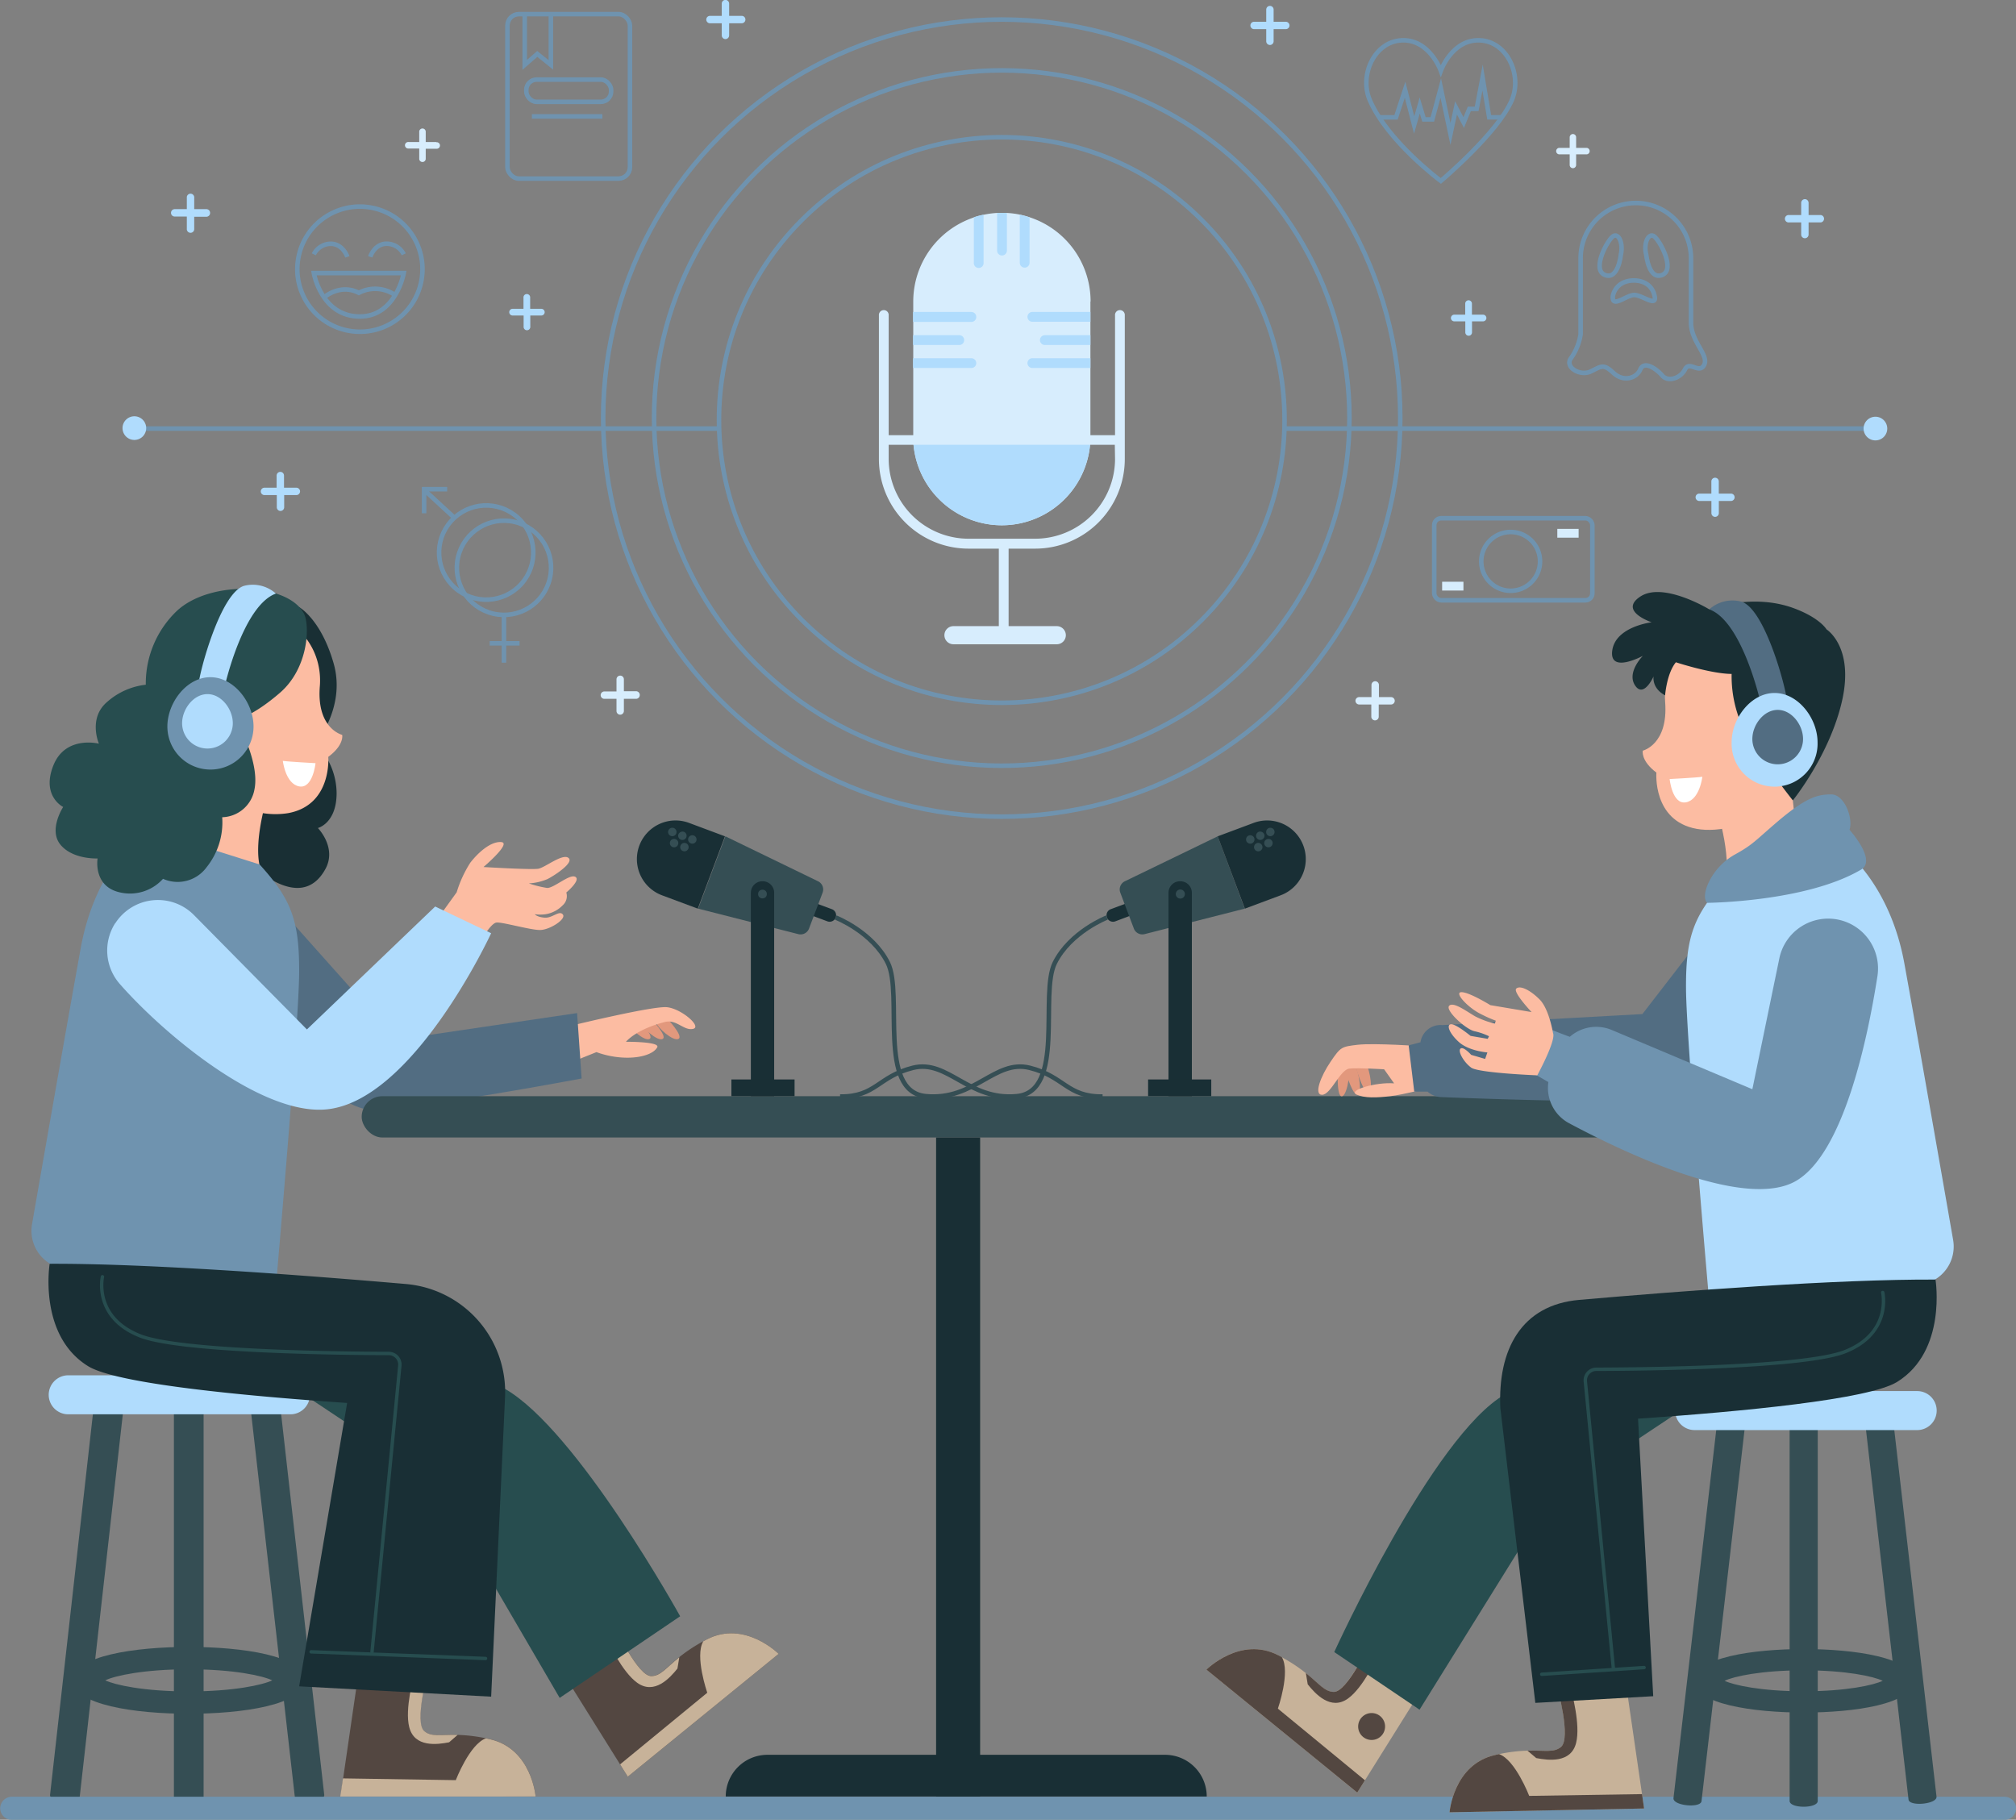 <?xml version="1.0" encoding="UTF-8"?>
<svg xmlns="http://www.w3.org/2000/svg" viewBox="0 0 444.57 401.31">
  <rect x="0" y="0" width="444.57" height="401.31" fill="#808080" stroke="none"/>
  <defs>
    <style>.cls-1{fill:#354e54;}.cls-2{fill:#b0dcfd;}.cls-3{fill:#534741;}.cls-4{fill:#c7b299;}.cls-5{fill:#274d4f;}.cls-6{fill:#e2987d;}.cls-7{fill:#fcbca2;}.cls-8{fill:#526d82;}.cls-9{fill:#192f34;}.cls-10{fill:#6f93af;}.cls-11{fill:#fff;}.cls-12{fill:#192f35;}.cls-13,.cls-14,.cls-15{fill:none;}.cls-13{stroke:#274d4f;stroke-linecap:round;stroke-linejoin:round;stroke-width:0.75px;}.cls-14{stroke:#354e54;}.cls-14,.cls-15{stroke-miterlimit:10;}.cls-15{stroke:#6f93af;}.cls-16{fill:#d7edfd;}</style>
  </defs>
  <title>55ee</title>
  <g id="OBJECT">
    <path class="cls-1" d="M43,460l9.66-85.83a3.28,3.28,0,0,1,6.52.71l-9.67,85.82C49.35,462.35,42.83,461.76,43,460Z" transform="translate(-31.96 -64.2)"></path>
    <path class="cls-1" d="M97,460.67l-9.77-85.82a3.27,3.27,0,0,1,6.51-.71L103.46,460C103.66,461.76,97.13,462.35,97,460.67Z" transform="translate(-31.96 -64.2)"></path>
    <path class="cls-1" d="M73.58,442.13c-11.75,0-25.48-1.93-25.48-7.37s13.73-7.37,25.48-7.37,25.48,1.93,25.48,7.37S85.33,442.13,73.58,442.13Zm-18.41-7.37c2.1,1,8.48,2.44,18.41,2.44S89.9,435.77,92,434.76c-2.09-1-8.47-2.44-18.41-2.44S57.27,433.75,55.17,434.76Zm37.48.42h0Z" transform="translate(-31.96 -64.2)"></path>
    <path class="cls-1" d="M70.31,460.8V376.37a3.28,3.28,0,1,1,6.55,0V460.8C76.86,462.6,70.31,462.6,70.31,460.8Z" transform="translate(-31.96 -64.2)"></path>
    <path class="cls-2" d="M96,376.09H47a4.3,4.3,0,0,1-4.3-4.3h0a4.31,4.31,0,0,1,4.3-4.3H96a4.3,4.3,0,0,1,4.3,4.3h0A4.29,4.29,0,0,1,96,376.09Z" transform="translate(-31.96 -64.2)"></path>
    <path class="cls-3" d="M203.66,428.92,170.4,456l-1.7-2.71-13.25-21.2,9.87-7.33,2.31-1.71s5,10.85,8,10.75c2.05-.07,3.13-1.76,6.12-4.16a35.56,35.56,0,0,1,5.29-3.49h0l.84-.45C196.21,421.44,203.66,428.92,203.66,428.92Z" transform="translate(-31.96 -64.2)"></path>
    <path class="cls-4" d="M203.66,428.92,170.4,456l-1.7-2.71,19.23-15.8s-2.82-8.09-.88-11.34h0l.84-.45C196.21,421.44,203.66,428.92,203.66,428.92Z" transform="translate(-31.96 -64.2)"></path>
    <path class="cls-4" d="M181.76,429.67l-.41,2.49c-1.65,2.06-5.07,5.87-8.88,3.13-3.31-2.37-6.39-8.94-7.15-10.5l2.31-1.71s5,10.85,8,10.75C177.69,433.76,178.77,432.07,181.76,429.67Z" transform="translate(-31.96 -64.2)"></path>
    <path class="cls-5" d="M94.51,368.75l32.87,21.88,28,48,26.57-18s-22.7-41.05-38.65-50.16S94.51,368.75,94.51,368.75Z" transform="translate(-31.96 -64.2)"></path>
    <path class="cls-3" d="M150.07,460.38l-42.9-.84.46-3.16,3.6-24.75,12.28.8,2.86.19s-3.22,11.5-.84,13.38c1.6,1.27,3.52.69,7.35.79a35.49,35.49,0,0,1,6.29.76h0l.93.21C149.23,449.87,150.07,460.38,150.07,460.38Z" transform="translate(-31.96 -64.2)"></path>
    <path class="cls-4" d="M150.07,460.38H107l.59-4,24.88.39s3.08-8,6.66-9.22h0l.93.21C149.23,449.87,150.07,460.38,150.07,460.38Z" transform="translate(-31.96 -64.2)"></path>
    <path class="cls-4" d="M132.88,446.79,131,448.42c-2.6.51-7.66,1.2-8.8-3.36-1-3.95.92-10.94,1.35-12.63l2.86.19s-3.22,11.5-.84,13.38C127.13,447.27,129.05,446.69,132.88,446.79Z" transform="translate(-31.96 -64.2)"></path>
    <path class="cls-6" d="M178.8,288.5s4,4.17,2.78,4.8-4.62-2.53-4.93-3.54S178.8,288.5,178.8,288.5Z" transform="translate(-31.96 -64.2)"></path>
    <path class="cls-6" d="M175.43,288.71s3.81,4,2.66,4.6-4.42-2.42-4.72-3.39S175.43,288.71,175.43,288.71Z" transform="translate(-31.96 -64.2)"></path>
    <path class="cls-6" d="M172.53,288.71s3.82,4,2.67,4.6-4.42-2.42-4.72-3.39S172.53,288.71,172.53,288.71Z" transform="translate(-31.96 -64.2)"></path>
    <path class="cls-7" d="M158.93,298.05l4.56-1.83a20.06,20.06,0,0,0,6.77,1.23c3.6,0,6-1.05,6.64-2.31s-6.9-1.2-6.9-1.2,2.14-2.72,8.61-4.37c2.54-.64,4.18,2,6.2,1.52s-2.69-4.53-5.85-4.78-20,3.83-20,3.83Z" transform="translate(-31.96 -64.2)"></path>
    <path class="cls-8" d="M92.87,263.69l26.58,29.8,39.77-5.88,1,14.43s-37.81,7.11-46.51,6.88-24.68-19.41-24.68-19.41Z" transform="translate(-31.96 -64.2)"></path>
    <path class="cls-7" d="M129.57,265.27l3.1-4.3a26,26,0,0,1,3-6.52c1.71-2.21,4.49-4.74,6.83-4.55s-3.92,5.5-3.92,5.5,10.57.64,12.08.38,5.32-3.41,6.65-2.4-3,3.86-4.62,4.68a12.23,12.23,0,0,1-4.11.95,22.92,22.92,0,0,0,4,1c1.45.13,5-3.17,6.26-2.44s-2,3.45-2,3.45a2.7,2.7,0,0,1-.76,2.79,6.81,6.81,0,0,1-3.8,2,8.87,8.87,0,0,1-2.4,0s.5.64,2.21.76,3.23-1.71,4-.69-2.91,3.41-5.07,3.41-8.47-1.83-9.61-1.64-2.91,3.22-2.91,3.22Z" transform="translate(-31.96 -64.2)"></path>
    <path class="cls-9" d="M97.93,198.09s4.81,2.64,7.6,12.39-4,17.71-4,17.71a15.5,15.5,0,0,1,4.66,10.89c0,6.7-4.13,7.72-4.13,7.72s4.22,4.3,1.68,9-7,6-13.9,1.14,1.25-34.29,1.25-34.29Z" transform="translate(-31.96 -64.2)"></path>
    <path class="cls-7" d="M107.42,226.26s-5.69-1.36-4.93-10.72-6.84-17.72-17-15.69-13.67,13.92-13.67,13.92c-2.14,8.91-.56,15.62,2.73,20.42a132.33,132.33,0,0,1-2.47,17.67l17.73,5.06c-1.64-3.52-.77-9.42.13-13.4a17.74,17.74,0,0,0,5.55,0c9.74-1.78,8.86-12.41,8.86-12.41C107.93,228.45,107.42,226.26,107.42,226.26Z" transform="translate(-31.96 -64.2)"></path>
    <path class="cls-10" d="M64.4,247s-11.2,7.4-14.62,26.19c-2.66,14.66-8.37,47.29-10.75,60.94a8.47,8.47,0,0,0,4.88,9.23c23.14,10.21,48.89,4.56,48.89,4.56s5.07-57.64,5.13-69.22-1.77-16.23-8.73-23.87Z" transform="translate(-31.96 -64.2)"></path>
    <path class="cls-5" d="M99,199.54c1.32,2.65,1,12-5.32,17.45S84,222.88,84,222.88s5.31,9.21,4.08,15.37a7.43,7.43,0,0,1-7.12,6.17,15.79,15.79,0,0,1-3.42,11A7.91,7.91,0,0,1,67.91,258a9.8,9.8,0,0,1-9.49,3c-6-1.32-4.94-7.49-4.94-7.49s-5.41.28-8.16-3,.57-8.35.57-8.35-4.84-2.38-2.18-9.12,10.06-4.84,10.06-4.84-2.44-5.61,1.83-9.22a15.43,15.43,0,0,1,8.51-3.78A22.12,22.12,0,0,1,70.88,199C78.25,192,95.5,192.68,99,199.54Z" transform="translate(-31.96 -64.2)"></path>
    <path class="cls-11" d="M101.54,232.5s-6-.32-7.21-.51c0,0,.57,5.06,3.6,5.63S101.54,232.5,101.54,232.5Z" transform="translate(-31.96 -64.2)"></path>
    <path class="cls-2" d="M81.61,215.19s4-17.5,11.19-20.09a7.64,7.64,0,0,0-7-1.71c-5.21,1.49-9.91,19.16-10.06,21.8Z" transform="translate(-31.96 -64.2)"></path>
    <path class="cls-10" d="M87.87,224.41a9.48,9.48,0,1,1-19,0c0-5.23,4.24-10.87,9.48-10.87S87.87,219.18,87.87,224.41Z" transform="translate(-31.96 -64.2)"></path>
    <path class="cls-2" d="M83.3,223.68a5.59,5.59,0,1,1-11.18,0c0-3.08,2.5-6.41,5.59-6.41S83.3,220.6,83.3,223.68Z" transform="translate(-31.96 -64.2)"></path>
    <path class="cls-2" d="M57.36,267.79a11.19,11.19,0,0,0,1,13.38c9.76,11.13,31,28.83,45.32,27.7C123,307.35,140.27,270,140.27,270l-12.34-5.89L99.64,291.22,74.74,266a11.18,11.18,0,0,0-17.38,1.84Z" transform="translate(-31.96 -64.2)"></path>
    <path class="cls-12" d="M42.91,342.9s-2.56,15.73,8.45,22.56c6.27,3.9,34.24,6.56,57.15,8.13L97.93,436.08l42.34,2.28,3.06-66a23.93,23.93,0,0,0-21.85-25C98.82,345.4,64.48,342.8,42.91,342.9Z" transform="translate(-31.96 -64.2)"></path>
    <path class="cls-13" d="M54.55,345.76s-2.09,9,8.41,13.07c9,3.48,44.65,3.83,54.75,3.85a2.44,2.44,0,0,1,2.42,2.68L114,428.47" transform="translate(-31.96 -64.2)"></path>
    <line class="cls-13" x1="68.61" y1="364.27" x2="107.07" y2="365.74"></line>
    <path class="cls-10" d="M474,465.52H34.53A2.57,2.57,0,0,1,32,463h0a2.57,2.57,0,0,1,2.57-2.57H474a2.57,2.57,0,0,1,2.56,2.57h0A2.57,2.57,0,0,1,474,465.52Z" transform="translate(-31.96 -64.2)"></path>
    <rect class="cls-1" x="79.76" y="241.74" width="281.95" height="9.11" rx="4.56"></rect>
    <rect class="cls-12" x="206.43" y="250.85" width="9.71" height="145.33"></rect>
    <path class="cls-12" d="M298,460.38H192a9.2,9.2,0,0,1,9.2-9.2h87.68a9.19,9.19,0,0,1,9.19,9.2Z" transform="translate(-31.96 -64.2)"></path>
    <path class="cls-12" d="M214.42,267.38l-3.15-1.18a1.43,1.43,0,0,1-.84-1.83h0a1.43,1.43,0,0,1,1.84-.84l3.14,1.17a1.43,1.43,0,0,1,.84,1.84h0A1.43,1.43,0,0,1,214.42,267.38Z" transform="translate(-31.96 -64.2)"></path>
    <path class="cls-1" d="M208,270.2l-22.08-5.62,6-15.95,20.45,9.92a2,2,0,0,1,1,2.48l-3,7.94A2,2,0,0,1,208,270.2Z" transform="translate(-31.96 -64.2)"></path>
    <path class="cls-12" d="M191.83,248.63l-7.9-2.95a8.51,8.51,0,0,0-6,15.95l7.91,2.95Z" transform="translate(-31.96 -64.2)"></path>
    <path class="cls-1" d="M179.89,248.54h0a.92.92,0,0,1-.54-1.19h0a.93.93,0,0,1,1.19-.55h0a.94.94,0,0,1,.55,1.2h0A.93.93,0,0,1,179.89,248.54Z" transform="translate(-31.96 -64.2)"></path>
    <path class="cls-1" d="M182.12,249.37h0a.92.92,0,0,1-.55-1.19h0a1,1,0,0,1,1.2-.55h0a.93.93,0,0,1,.54,1.2h0A.92.92,0,0,1,182.12,249.37Z" transform="translate(-31.96 -64.2)"></path>
    <path class="cls-1" d="M184.31,250.19h0a.93.93,0,0,1-.55-1.19h0a.94.94,0,0,1,1.2-.55h0a.93.93,0,0,1,.54,1.2h0A.92.92,0,0,1,184.31,250.19Z" transform="translate(-31.96 -64.2)"></path>
    <path class="cls-1" d="M182.56,251.88h0a.92.92,0,0,1-.54-1.19h0a.93.93,0,0,1,1.19-.55h0a.94.94,0,0,1,.55,1.2h0A.93.93,0,0,1,182.56,251.88Z" transform="translate(-31.96 -64.2)"></path>
    <path class="cls-1" d="M180.29,251h0a.94.94,0,0,1-.55-1.2h0a.93.93,0,0,1,1.2-.54h0a.92.92,0,0,1,.54,1.19h0A.93.93,0,0,1,180.29,251Z" transform="translate(-31.96 -64.2)"></path>
    <path class="cls-12" d="M168.11,194.34h.07a2.54,2.54,0,0,1,2.54,2.54v44.86a0,0,0,0,1,0,0h-5.14a0,0,0,0,1,0,0V196.87A2.54,2.54,0,0,1,168.11,194.34Z"></path>
    <rect class="cls-12" x="161.29" y="238.05" width="13.93" height="3.68"></rect>
    <circle class="cls-1" cx="168.14" cy="197.16" r="0.96"></circle>
    <path class="cls-14" d="M216.25,266.54s8.07,3.14,11.5,10-2.36,28.37,8.36,29.4,15.21-8.18,22.92-6.26,8.15,6.42,16.08,6.34" transform="translate(-31.96 -64.2)"></path>
    <path class="cls-12" d="M277.9,267.38l3.15-1.18a1.43,1.43,0,0,0,.84-1.83h0a1.43,1.43,0,0,0-1.84-.84l-3.15,1.17a1.42,1.42,0,0,0-.83,1.84h0A1.42,1.42,0,0,0,277.9,267.38Z" transform="translate(-31.96 -64.2)"></path>
    <path class="cls-1" d="M284.36,270.2l22.08-5.62-5.95-15.95L280,258.55a2,2,0,0,0-1,2.48l3,7.94A2,2,0,0,0,284.36,270.2Z" transform="translate(-31.96 -64.2)"></path>
    <path class="cls-12" d="M300.49,248.63l7.9-2.95a8.51,8.51,0,0,1,6,15.95l-7.91,2.95Z" transform="translate(-31.96 -64.2)"></path>
    <path class="cls-1" d="M312.42,248.54h0a.92.92,0,0,0,.55-1.19h0a.93.93,0,0,0-1.19-.55h0a.94.94,0,0,0-.55,1.2h0A.92.92,0,0,0,312.42,248.54Z" transform="translate(-31.96 -64.2)"></path>
    <path class="cls-1" d="M310.2,249.37h0a.93.93,0,0,0,.55-1.19h0a1,1,0,0,0-1.2-.55h0a.93.93,0,0,0-.54,1.2h0A.92.92,0,0,0,310.2,249.37Z" transform="translate(-31.96 -64.2)"></path>
    <path class="cls-1" d="M308,250.19h0a.92.92,0,0,0,.54-1.19h0a.93.93,0,0,0-1.19-.55h0a.94.94,0,0,0-.55,1.2h0A.93.93,0,0,0,308,250.19Z" transform="translate(-31.96 -64.2)"></path>
    <path class="cls-1" d="M309.76,251.88h0a.92.92,0,0,0,.54-1.19h0a.93.93,0,0,0-1.19-.55h0a.94.94,0,0,0-.55,1.2h0A.93.93,0,0,0,309.76,251.88Z" transform="translate(-31.96 -64.2)"></path>
    <path class="cls-1" d="M312,251h0a.94.94,0,0,0,.55-1.2h0a.93.93,0,0,0-1.2-.54h0a.92.92,0,0,0-.54,1.19h0A.93.93,0,0,0,312,251Z" transform="translate(-31.96 -64.2)"></path>
    <path class="cls-12" d="M289.64,258.54h5.14a0,0,0,0,1,0,0v44.86a2.54,2.54,0,0,1-2.54,2.54h-.07a2.54,2.54,0,0,1-2.54-2.54V258.54A0,0,0,0,1,289.64,258.54Z" transform="translate(552.46 500.28) rotate(180)"></path>
    <rect class="cls-12" x="285.14" y="302.26" width="13.93" height="3.68" transform="translate(552.25 543.99) rotate(180)"></rect>
    <path class="cls-1" d="M291.25,261.36a1,1,0,1,0,1-1A1,1,0,0,0,291.25,261.36Z" transform="translate(-31.96 -64.2)"></path>
    <path class="cls-14" d="M276.07,266.54s-8.07,3.14-11.5,10,2.36,28.37-8.36,29.4-15.21-8.18-22.93-6.26-8.14,6.42-16.07,6.34" transform="translate(-31.96 -64.2)"></path>
    <path class="cls-6" d="M327,299s-.39,6.4.68,6.93,2.14-4.29,1.64-6.58S327,299,327,299Z" transform="translate(-31.96 -64.2)"></path>
    <path class="cls-6" d="M328.3,299.28s1.72,6.18,2.9,6.33.63-4.75-.59-6.75S328.3,299.28,328.3,299.28Z" transform="translate(-31.96 -64.2)"></path>
    <path class="cls-6" d="M330.72,298.82s1.71,6.18,2.9,6.33.62-4.75-.59-6.75S330.72,298.82,330.72,298.82Z" transform="translate(-31.96 -64.2)"></path>
    <path class="cls-7" d="M345.61,294.92l1.28,9.26s-5.52,1.43-8.36,1.76-5.78.49-7.5-.42,4.34-2.73,8.36-2.41l-2.2-3.1s-5.62-.36-7.66-.16-4.07,5.73-6,5.78-.32-4.12,1.88-7.34,2.36-3.27,5.95-3.69S345.61,294.92,345.61,294.92Z" transform="translate(-31.96 -64.2)"></path>
    <path class="cls-1" d="M459,460.38l-9.55-82.91a3.1,3.1,0,0,0-6.16.66l9.54,82.92C453,462.64,459.22,462.08,459,460.38Z" transform="translate(-31.96 -64.2)"></path>
    <path class="cls-1" d="M407.18,461.4l9.65-83.27a3.1,3.1,0,1,0-6.16-.66L401,460.73C400.83,462.43,407,463,407.18,461.4Z" transform="translate(-31.96 -64.2)"></path>
    <path class="cls-1" d="M405.59,434.86c0-5.15,13-7,24.12-7s24.12,1.83,24.12,7-13,7-24.12,7S405.59,440,405.59,434.86Zm24.12-2.31c-9.41,0-15.45,1.35-17.44,2.31,2,.95,8,2.31,17.44,2.31s15.44-1.36,17.43-2.31C445.15,433.9,439.11,432.55,429.71,432.55Zm-18.06,2.71h0Z" transform="translate(-31.96 -64.2)"></path>
    <path class="cls-1" d="M432.81,461.35V379.57a3.1,3.1,0,0,0-6.2,0v81.78C426.61,463.06,432.81,463.06,432.81,461.35Z" transform="translate(-31.96 -64.2)"></path>
    <path class="cls-2" d="M405.66,379.57h49.08a4.3,4.3,0,0,0,4.3-4.3h0a4.3,4.3,0,0,0-4.3-4.3H405.66a4.29,4.29,0,0,0-4.3,4.3h0A4.29,4.29,0,0,0,405.66,379.57Z" transform="translate(-31.96 -64.2)"></path>
    <path class="cls-4" d="M298,432.4l33.26,27.11,1.7-2.71,13.25-21.2-9.87-7.34-2.31-1.71s-5,10.86-8,10.76c-2.05-.08-3.13-1.76-6.12-4.16a35.56,35.56,0,0,0-5.29-3.49h0l-.84-.45C305.48,424.92,298,432.4,298,432.4Z" transform="translate(-31.96 -64.2)"></path>
    <path class="cls-3" d="M298,432.4l33.26,27.11,1.7-2.71L313.76,441s2.82-8.09.88-11.34h0l-.84-.45C305.48,424.92,298,432.4,298,432.4Z" transform="translate(-31.96 -64.2)"></path>
    <path class="cls-3" d="M319.93,433.15l.41,2.49c1.65,2.06,5.07,5.87,8.88,3.13,3.32-2.37,6.39-8.94,7.15-10.51l-2.31-1.71s-5,10.86-8,10.76C324,437.23,322.92,435.55,319.93,433.15Z" transform="translate(-31.96 -64.2)"></path>
    <path class="cls-5" d="M407.18,372.23l-32.87,21.88L345,441.23l-18.81-12.71s21.73-47.74,37.68-56.85S407.18,372.23,407.18,372.23Z" transform="translate(-31.96 -64.2)"></path>
    <path class="cls-4" d="M351.62,463.86l42.9-.84-.46-3.17-3.6-24.74-12.28.8-2.86.19s3.22,11.49.84,13.38c-1.6,1.27-3.52.68-7.35.79a34.67,34.67,0,0,0-6.29.76h0l-.93.21C352.46,453.34,351.62,463.86,351.62,463.86Z" transform="translate(-31.96 -64.2)"></path>
    <path class="cls-3" d="M351.62,463.86l42.9-.84-.46-3.17-24.88.39s-3.08-8-6.66-9.21h0l-.93.21C352.46,453.34,351.62,463.86,351.62,463.86Z" transform="translate(-31.96 -64.2)"></path>
    <path class="cls-3" d="M368.81,450.27l1.92,1.63c2.6.5,7.67,1.2,8.8-3.36,1-4-.92-11-1.35-12.63l-2.86.19s3.22,11.49.84,13.38C374.56,450.75,372.64,450.16,368.81,450.27Z" transform="translate(-31.96 -64.2)"></path>
    <path class="cls-7" d="M429.83,217.25s-3.55-11.9-13.67-13.93-17.72,6.33-17,15.7-4.93,10.72-4.93,10.72-.51,2.19,3,4.84c0,0-.88,10.63,8.86,12.4S435.4,240.4,429.83,217.25Z" transform="translate(-31.96 -64.2)"></path>
    <path class="cls-7" d="M410.59,242.81s3.9,11.89,1.25,17.59l17.73-5.06s-3.29-15.32-2.4-23.67Z" transform="translate(-31.96 -64.2)"></path>
    <path class="cls-8" d="M410.59,266.54l-16.45,21.29L350,290.26a4.47,4.47,0,0,0-4.8,3.79l-2.6.68,1.23,10.2h2.94a4.83,4.83,0,0,0,3,1.21c13.37.53,51.46,1.84,58.2-.2,8.2-2.48,9.5-27.68,9.5-27.68Z" transform="translate(-31.96 -64.2)"></path>
    <path class="cls-9" d="M408.89,198.58s-10.14-6.18-15.21-2.82c-4.86,3.21,2.5,5.67,2.5,5.67s-7.93.93-8.68,6.2,6.75,1.2,6.75,1.2-3.64,3.64-1.72,6.53,4.08-2,4.08-2-.48,2.57,2.54,4.18c0,0,.35-4.83,2.38-7.29,0,0,7.73,2.54,12.29,2.57a26.9,26.9,0,0,0,3.63,14c4,6.51,9.87,13.89,9.87,13.89s8.18-10.09,10.86-22S434.75,203,434.75,203s-1.39-2.46-7-4.59C418.39,194.85,408.89,198.58,408.89,198.58Z" transform="translate(-31.96 -64.2)"></path>
    <path class="cls-2" d="M437.29,250.46s11.2,7.41,14.62,26.2c2.67,14.66,8.37,47.29,10.75,60.94a8.48,8.48,0,0,1-4.88,9.23c-23.13,10.2-48.89,4.56-48.89,4.56s-5.07-57.64-5.13-69.22,1.77-16.23,8.73-23.87Z" transform="translate(-31.96 -64.2)"></path>
    <path class="cls-11" d="M400.15,236s6-.31,7.21-.5c0,0-.56,5.06-3.6,5.63S400.15,236,400.15,236Z" transform="translate(-31.96 -64.2)"></path>
    <path class="cls-8" d="M420.08,218.67s-4-17.5-11.19-20.09a7.64,7.64,0,0,1,7.05-1.71c5.21,1.49,9.91,19.16,10.06,21.8Z" transform="translate(-31.96 -64.2)"></path>
    <path class="cls-2" d="M413.82,227.89a9.48,9.48,0,1,0,18.95,0c0-5.23-4.24-10.87-9.48-10.87S413.82,222.66,413.82,227.89Z" transform="translate(-31.96 -64.2)"></path>
    <path class="cls-8" d="M418.39,227.16a5.59,5.59,0,1,0,11.18,0c0-3.09-2.5-6.41-5.59-6.41S418.39,224.07,418.39,227.16Z" transform="translate(-31.96 -64.2)"></path>
    <path class="cls-12" d="M458.78,346.38s2.56,15.73-8.45,22.56c-6.27,3.89-34.24,6.55-57.15,8.12l3.35,61.2-26,1.47-7.71-65c-.6-12.84,4.58-22.76,17.39-23.87C402.87,348.88,437.21,346.27,458.78,346.38Z" transform="translate(-31.96 -64.2)"></path>
    <path class="cls-13" d="M447.14,349.23s2.09,9-8.41,13.08c-9,3.48-44.65,3.83-54.75,3.85a2.44,2.44,0,0,0-2.42,2.68L387.73,432" transform="translate(-31.96 -64.2)"></path>
    <line class="cls-13" x1="362.56" y1="367.74" x2="339.98" y2="369.22"></line>
    <path class="cls-10" d="M408.88,258.55a14,14,0,0,1,5.83-6c3.72-2.06,4.27-2.9,8.9-6.88,6.81-5.85,9.35-6.28,12.21-6.28s4.86,5.24,4,7.81c0,0,6.07,6.69,2.57,8.76-12.16,7.18-34,7.34-34,7.34S407.11,262.15,408.88,258.55Z" transform="translate(-31.96 -64.2)"></path>
    <path class="cls-10" d="M437.53,267.05h0a11,11,0,0,0-13.19,8.5l-5.95,28.85-31-13.06a8.83,8.83,0,0,0-9.25,1.5c-1.54-.54-3.95-1.51-3.95-1.51L370.25,301l3.16,1.82a8.83,8.83,0,0,0,4.6,9.1c12.59,6.71,39,19.23,50.1,12.65,10.36-6.16,15.63-30.86,17.86-45.07A11,11,0,0,0,437.53,267.05Z" transform="translate(-31.96 -64.2)"></path>
    <path class="cls-7" d="M374.43,292s-.86-5.3-2.95-7.39-4.29-3.16-5.14-2.41,3.37,5.19,3.37,5.19l-9.1-1.53S356,283,354.25,283s1.43,3.43,4.21,4.79a28.49,28.49,0,0,0,3.36,1.5l-.21.64a19.18,19.18,0,0,1-4.29-1.57c-1.79-1-4.86-3.36-5.79-2.36s3.65,5.19,5.58,5.61a14.21,14.21,0,0,1,3.21,1.11l-.29.57-3.78-.65s-3.11-2.57-4.25-2.57-.54,1.93,1.68,3.93,6.28,2.29,6.28,2.29l-.5,1.43-3.08-.9s-1.7-1.93-2.35-1.37.72,3,2.36,4.19,14.57,1.7,14.57,1.7S375.18,293.61,374.43,292Z" transform="translate(-31.96 -64.2)"></path>
    <circle class="cls-3" cx="302.47" cy="380.74" r="2.97"></circle>
    <circle class="cls-15" cx="252.87" cy="156.83" r="62.36" transform="translate(-68.79 160.53) rotate(-45)"></circle>
    <circle class="cls-15" cx="252.87" cy="156.4" r="76.67" transform="translate(-68.49 160.41) rotate(-45)"></circle>
    <circle class="cls-15" cx="220.9" cy="92.2" r="87.89"></circle>
    <line class="cls-15" x1="29.63" y1="94.51" x2="158.58" y2="94.51"></line>
    <line class="cls-15" x1="283.23" y1="94.51" x2="412.18" y2="94.51"></line>
    <path class="cls-2" d="M64.2,158.57A2.61,2.61,0,1,1,61.59,156,2.61,2.61,0,0,1,64.2,158.57Z" transform="translate(-31.96 -64.2)"></path>
    <path class="cls-2" d="M448.14,158.71a2.61,2.61,0,1,1-2.61-2.61A2.61,2.61,0,0,1,448.14,158.71Z" transform="translate(-31.96 -64.2)"></path>
    <path class="cls-16" d="M272.42,130.7v29.7c0,.29,0,.57,0,.85a19.55,19.55,0,0,1-39.07,0c0-.28,0-.56,0-.85V130.7a19.56,19.56,0,0,1,13.4-18.56,15.89,15.89,0,0,1,2.15-.59,20.24,20.24,0,0,1,2.93-.39l1.07,0c.37,0,.72,0,1.09,0a18.81,18.81,0,0,1,2.92.38,18.17,18.17,0,0,1,2.16.59,19.53,19.53,0,0,1,13.39,18.56Z" transform="translate(-31.96 -64.2)"></path>
    <path class="cls-2" d="M272.4,161.25a19.55,19.55,0,0,1-39.07,0Z" transform="translate(-31.96 -64.2)"></path>
    <path class="cls-16" d="M280,160.17h0v-26.4a1.08,1.08,0,1,0-2.15,0v26.4H227.93v-26.4a1.08,1.08,0,1,0-2.15,0v31.67a19.77,19.77,0,0,0,19.75,19.75h6.69v17.09h-10a2,2,0,0,0,0,4H265a2,2,0,0,0,0-4H254.38V185.19h5.82A19.77,19.77,0,0,0,280,165.44v-3.11h0Zm-2.15,5.27A17.63,17.63,0,0,1,260.2,183H245.53a17.63,17.63,0,0,1-17.6-17.6v-3.11H277.8Z" transform="translate(-31.96 -64.2)"></path>
    <path class="cls-2" d="M247.25,134.11a1.08,1.08,0,0,1-1.08,1.08H233.31V133h12.86A1.08,1.08,0,0,1,247.25,134.11Z" transform="translate(-31.96 -64.2)"></path>
    <path class="cls-2" d="M247.25,144.28a1.08,1.08,0,0,1-1.08,1.07H233.31V143.2h12.86A1.08,1.08,0,0,1,247.25,144.28Z" transform="translate(-31.96 -64.2)"></path>
    <path class="cls-2" d="M244.58,139.2a1.07,1.07,0,0,1-1.07,1.08h-10.2v-2.16h10.2A1.07,1.07,0,0,1,244.58,139.2Z" transform="translate(-31.96 -64.2)"></path>
    <path class="cls-2" d="M272.42,133v2.15h-12.7a1.08,1.08,0,1,1,0-2.15Z" transform="translate(-31.96 -64.2)"></path>
    <path class="cls-2" d="M272.42,143.2v2.15h-12.7a1.08,1.08,0,1,1,0-2.15Z" transform="translate(-31.96 -64.2)"></path>
    <path class="cls-2" d="M272.42,138.12v2.16H262.37a1.08,1.08,0,1,1,0-2.16Z" transform="translate(-31.96 -64.2)"></path>
    <path class="cls-2" d="M248.86,111.55v10.56a1.08,1.08,0,1,1-2.15,0v-10A15.89,15.89,0,0,1,248.86,111.55Z" transform="translate(-31.96 -64.2)"></path>
    <path class="cls-2" d="M259,112.14v10a1.08,1.08,0,0,1-2.16,0V111.55A18.17,18.17,0,0,1,259,112.14Z" transform="translate(-31.96 -64.2)"></path>
    <path class="cls-2" d="M254,111.17v8.29a1.08,1.08,0,0,1-2.16,0v-8.3l1.07,0C253.23,111.14,253.58,111.15,254,111.17Z" transform="translate(-31.96 -64.2)"></path>
    <circle class="cls-15" cx="111.33" cy="123.55" r="13.8" transform="translate(-65.78 140.55) rotate(-77.2)"></circle>
    <path class="cls-15" d="M101.16,120.29a4.22,4.22,0,0,1,3.78-2.33c2.68.05,3.62,2.89,3.62,2.89" transform="translate(-31.96 -64.2)"></path>
    <path class="cls-15" d="M121,120.29a4.24,4.24,0,0,0-3.78-2.34c-2.69,0-3.62,2.89-3.62,2.89" transform="translate(-31.96 -64.2)"></path>
    <path class="cls-15" d="M101.16,124.42H121s-1.71,9.58-9.69,9.58C102.8,134,101.16,124.42,101.16,124.42Z" transform="translate(-31.96 -64.2)"></path>
    <path class="cls-15" d="M103.42,129.78s3.51-3.13,7.67-1a7.73,7.73,0,0,1,8,.49" transform="translate(-31.96 -64.2)"></path>
    <circle class="cls-15" cx="139.18" cy="186.04" r="10.39" transform="translate(-124.2 101.12) rotate(-48.08)"></circle>
    <circle class="cls-15" cx="143.1" cy="189.43" r="10.39" transform="translate(-106 221.2) rotate(-76.78)"></circle>
    <line class="cls-15" x1="93.79" y1="108.27" x2="100.2" y2="114.18"></line>
    <polyline class="cls-15" points="93.52 113.19 93.52 107.88 98.61 107.88"></polyline>
    <line class="cls-15" x1="111.13" y1="135.61" x2="111.13" y2="146.14"></line>
    <line class="cls-15" x1="107.99" y1="141.87" x2="114.57" y2="141.87"></line>
    <path class="cls-2" d="M151.3,132.3h-2.43v-2.43a.74.74,0,1,0-1.47,0v2.43H145a.74.74,0,1,0,0,1.48h2.43v2.42a.74.74,0,1,0,1.47,0v-2.42h2.43a.74.74,0,1,0,0-1.48Z" transform="translate(-31.96 -64.2)"></path>
    <path class="cls-2" d="M97.27,171.75H94.59v-2.68a.81.81,0,0,0-.81-.81.82.82,0,0,0-.82.81v2.68H90.28a.82.82,0,0,0-.81.82.81.81,0,0,0,.81.81H93v2.68a.82.82,0,0,0,.82.82.82.82,0,0,0,.81-.82v-2.68h2.68a.82.82,0,0,0,.82-.81A.82.82,0,0,0,97.27,171.75Z" transform="translate(-31.96 -64.2)"></path>
    <path class="cls-16" d="M172.22,216.63h-2.68V214a.81.81,0,0,0-.81-.81.82.82,0,0,0-.82.81v2.68h-2.68a.82.82,0,0,0-.81.82.81.81,0,0,0,.81.81h2.68v2.68a.82.82,0,0,0,.82.82.82.82,0,0,0,.81-.82v-2.68h2.68a.82.82,0,0,0,.82-.81A.82.82,0,0,0,172.22,216.63Z" transform="translate(-31.96 -64.2)"></path>
    <path class="cls-16" d="M128.18,95.52h-2.34V93.17a.72.72,0,0,0-1.43,0v2.35h-2.34a.72.72,0,1,0,0,1.43h2.34v2.34a.72.72,0,0,0,1.43,0V97h2.34a.72.72,0,1,0,0-1.43Z" transform="translate(-31.96 -64.2)"></path>
    <path class="cls-2" d="M77.47,110.32H74.79v-2.68a.82.82,0,0,0-1.63,0v2.68H70.48a.82.82,0,0,0-.81.82.81.81,0,0,0,.81.81h2.68v2.68a.82.82,0,1,0,1.63,0V112h2.68a.82.82,0,0,0,.82-.81A.82.82,0,0,0,77.47,110.32Z" transform="translate(-31.96 -64.2)"></path>
    <path class="cls-2" d="M195.43,67.7h-2.68V65a.82.82,0,0,0-.81-.82.82.82,0,0,0-.82.82V67.7h-2.68a.82.82,0,0,0,0,1.63h2.68V72a.82.82,0,0,0,.82.82.82.82,0,0,0,.81-.82V69.33h2.68a.82.82,0,1,0,0-1.63Z" transform="translate(-31.96 -64.2)"></path>
    <rect class="cls-15" x="111.9" y="3.12" width="27.02" height="36.26" rx="2.52"></rect>
    <polyline class="cls-15" points="115.71 3.12 115.71 14.31 118.48 11.89 121.48 14.31 121.48 3.12"></polyline>
    <rect class="cls-15" x="116.06" y="17.55" width="18.71" height="4.91" rx="2.28"></rect>
    <line class="cls-15" x1="117.29" y1="25.67" x2="132.84" y2="25.67"></line>
    <path class="cls-15" d="M404.86,135.34v-14.2a12.17,12.17,0,1,0-24.34,0v16.77a12.34,12.34,0,0,1-2.07,5.2c-1.61,2,1.93,4.16,4.31,3s2.78-1.73,5,.33,5.08,1.21,5.93-.79,3.61-.07,4.85,1.39,4,.61,5-1.39,3.15,1.16,4.23-1S404.86,139.57,404.86,135.34Z" transform="translate(-31.96 -64.2)"></path>
    <path class="cls-15" d="M389.38,120.44s-.57,5.6-3.52,4.39.52-7.56,1.76-8.49S390,117.8,389.38,120.44Z" transform="translate(-31.96 -64.2)"></path>
    <path class="cls-15" d="M395,120.44s.57,5.6,3.52,4.39-.52-7.56-1.76-8.49S394.3,117.8,395,120.44Z" transform="translate(-31.96 -64.2)"></path>
    <path class="cls-15" d="M387.63,129.49a4.13,4.13,0,0,1,2.88-3.18c1.79-.58,5.31-.4,6.24,2.83s-2.77-.06-4.56.12S387.35,132.24,387.63,129.49Z" transform="translate(-31.96 -64.2)"></path>
    <path class="cls-2" d="M352.64,133.59h2.43v-2.43a.74.74,0,0,1,1.48,0v2.43H359a.74.74,0,1,1,0,1.48h-2.43v2.43a.74.74,0,0,1-1.48,0v-2.43h-2.43a.74.74,0,1,1,0-1.48Z" transform="translate(-31.96 -64.2)"></path>
    <path class="cls-2" d="M406.67,173.05h2.68v-2.68a.82.82,0,0,1,1.64,0v2.68h2.67a.81.81,0,0,1,.82.81.82.82,0,0,1-.82.82H411v2.68a.82.82,0,0,1-1.64,0v-2.68h-2.68a.82.82,0,0,1-.81-.82A.81.81,0,0,1,406.67,173.05Z" transform="translate(-31.96 -64.2)"></path>
    <path class="cls-16" d="M331.72,217.93h2.68v-2.68a.82.82,0,0,1,1.64,0v2.68h2.67a.81.81,0,0,1,.82.81.82.82,0,0,1-.82.82H336v2.68a.82.82,0,0,1-1.64,0v-2.68h-2.68a.82.82,0,0,1-.81-.82A.81.81,0,0,1,331.72,217.93Z" transform="translate(-31.96 -64.2)"></path>
    <path class="cls-16" d="M375.76,96.81h2.35V94.47a.71.71,0,1,1,1.42,0v2.34h2.35a.72.72,0,0,1,0,1.43h-2.35v2.34a.71.71,0,1,1-1.42,0V98.24h-2.35a.72.72,0,0,1,0-1.43Z" transform="translate(-31.96 -64.2)"></path>
    <path class="cls-2" d="M426.48,111.62h2.68v-2.68a.82.82,0,0,1,.81-.82.82.82,0,0,1,.82.82v2.68h2.68a.82.82,0,0,1,0,1.63h-2.68v2.68a.82.82,0,0,1-.82.81.81.81,0,0,1-.81-.81v-2.68h-2.68a.82.82,0,1,1,0-1.63Z" transform="translate(-31.96 -64.2)"></path>
    <path class="cls-2" d="M308.51,69h2.68V66.32a.82.82,0,0,1,.82-.82.81.81,0,0,1,.81.82V69h2.68a.82.82,0,0,1,.82.81.82.82,0,0,1-.82.82h-2.68v2.68a.81.81,0,0,1-.81.81.82.82,0,0,1-.82-.81V70.63h-2.68a.82.82,0,0,1-.81-.82A.81.81,0,0,1,308.51,69Z" transform="translate(-31.96 -64.2)"></path>
    <path class="cls-15" d="M358.25,73.09c-6.09-.23-8.56,6.71-8.56,6.71s-2.47-6.94-8.56-6.71-9.47,7.7-7.1,13.19c3.93,9.12,15.66,17.82,15.66,17.82s12.57-10.57,15.66-17.82C367.69,80.77,364.34,73.32,358.25,73.09Z" transform="translate(-31.96 -64.2)"></path>
    <polyline class="cls-15" points="304.14 25.88 307.85 25.88 309.85 19.79 311.85 27.57 313.08 23.25 314.01 26.33 315.86 26.33 317.72 19.41 319.86 29.55 321.09 23.79 322.78 27.03 324.01 24.02 325.63 24.02 326.94 17.1 328.4 25.87 331.1 25.87"></polyline>
    <rect class="cls-15" x="316.28" y="114.28" width="34.87" height="18.1" rx="1.53"></rect>
    <path class="cls-15" d="M371.57,188a6.48,6.48,0,1,1-6.48-6.48A6.48,6.48,0,0,1,371.57,188Z" transform="translate(-31.96 -64.2)"></path>
    <rect class="cls-16" x="343.42" y="116.63" width="4.7" height="1.94"></rect>
    <rect class="cls-16" x="318.02" y="128.29" width="4.7" height="1.94"></rect>
  </g>
</svg>
